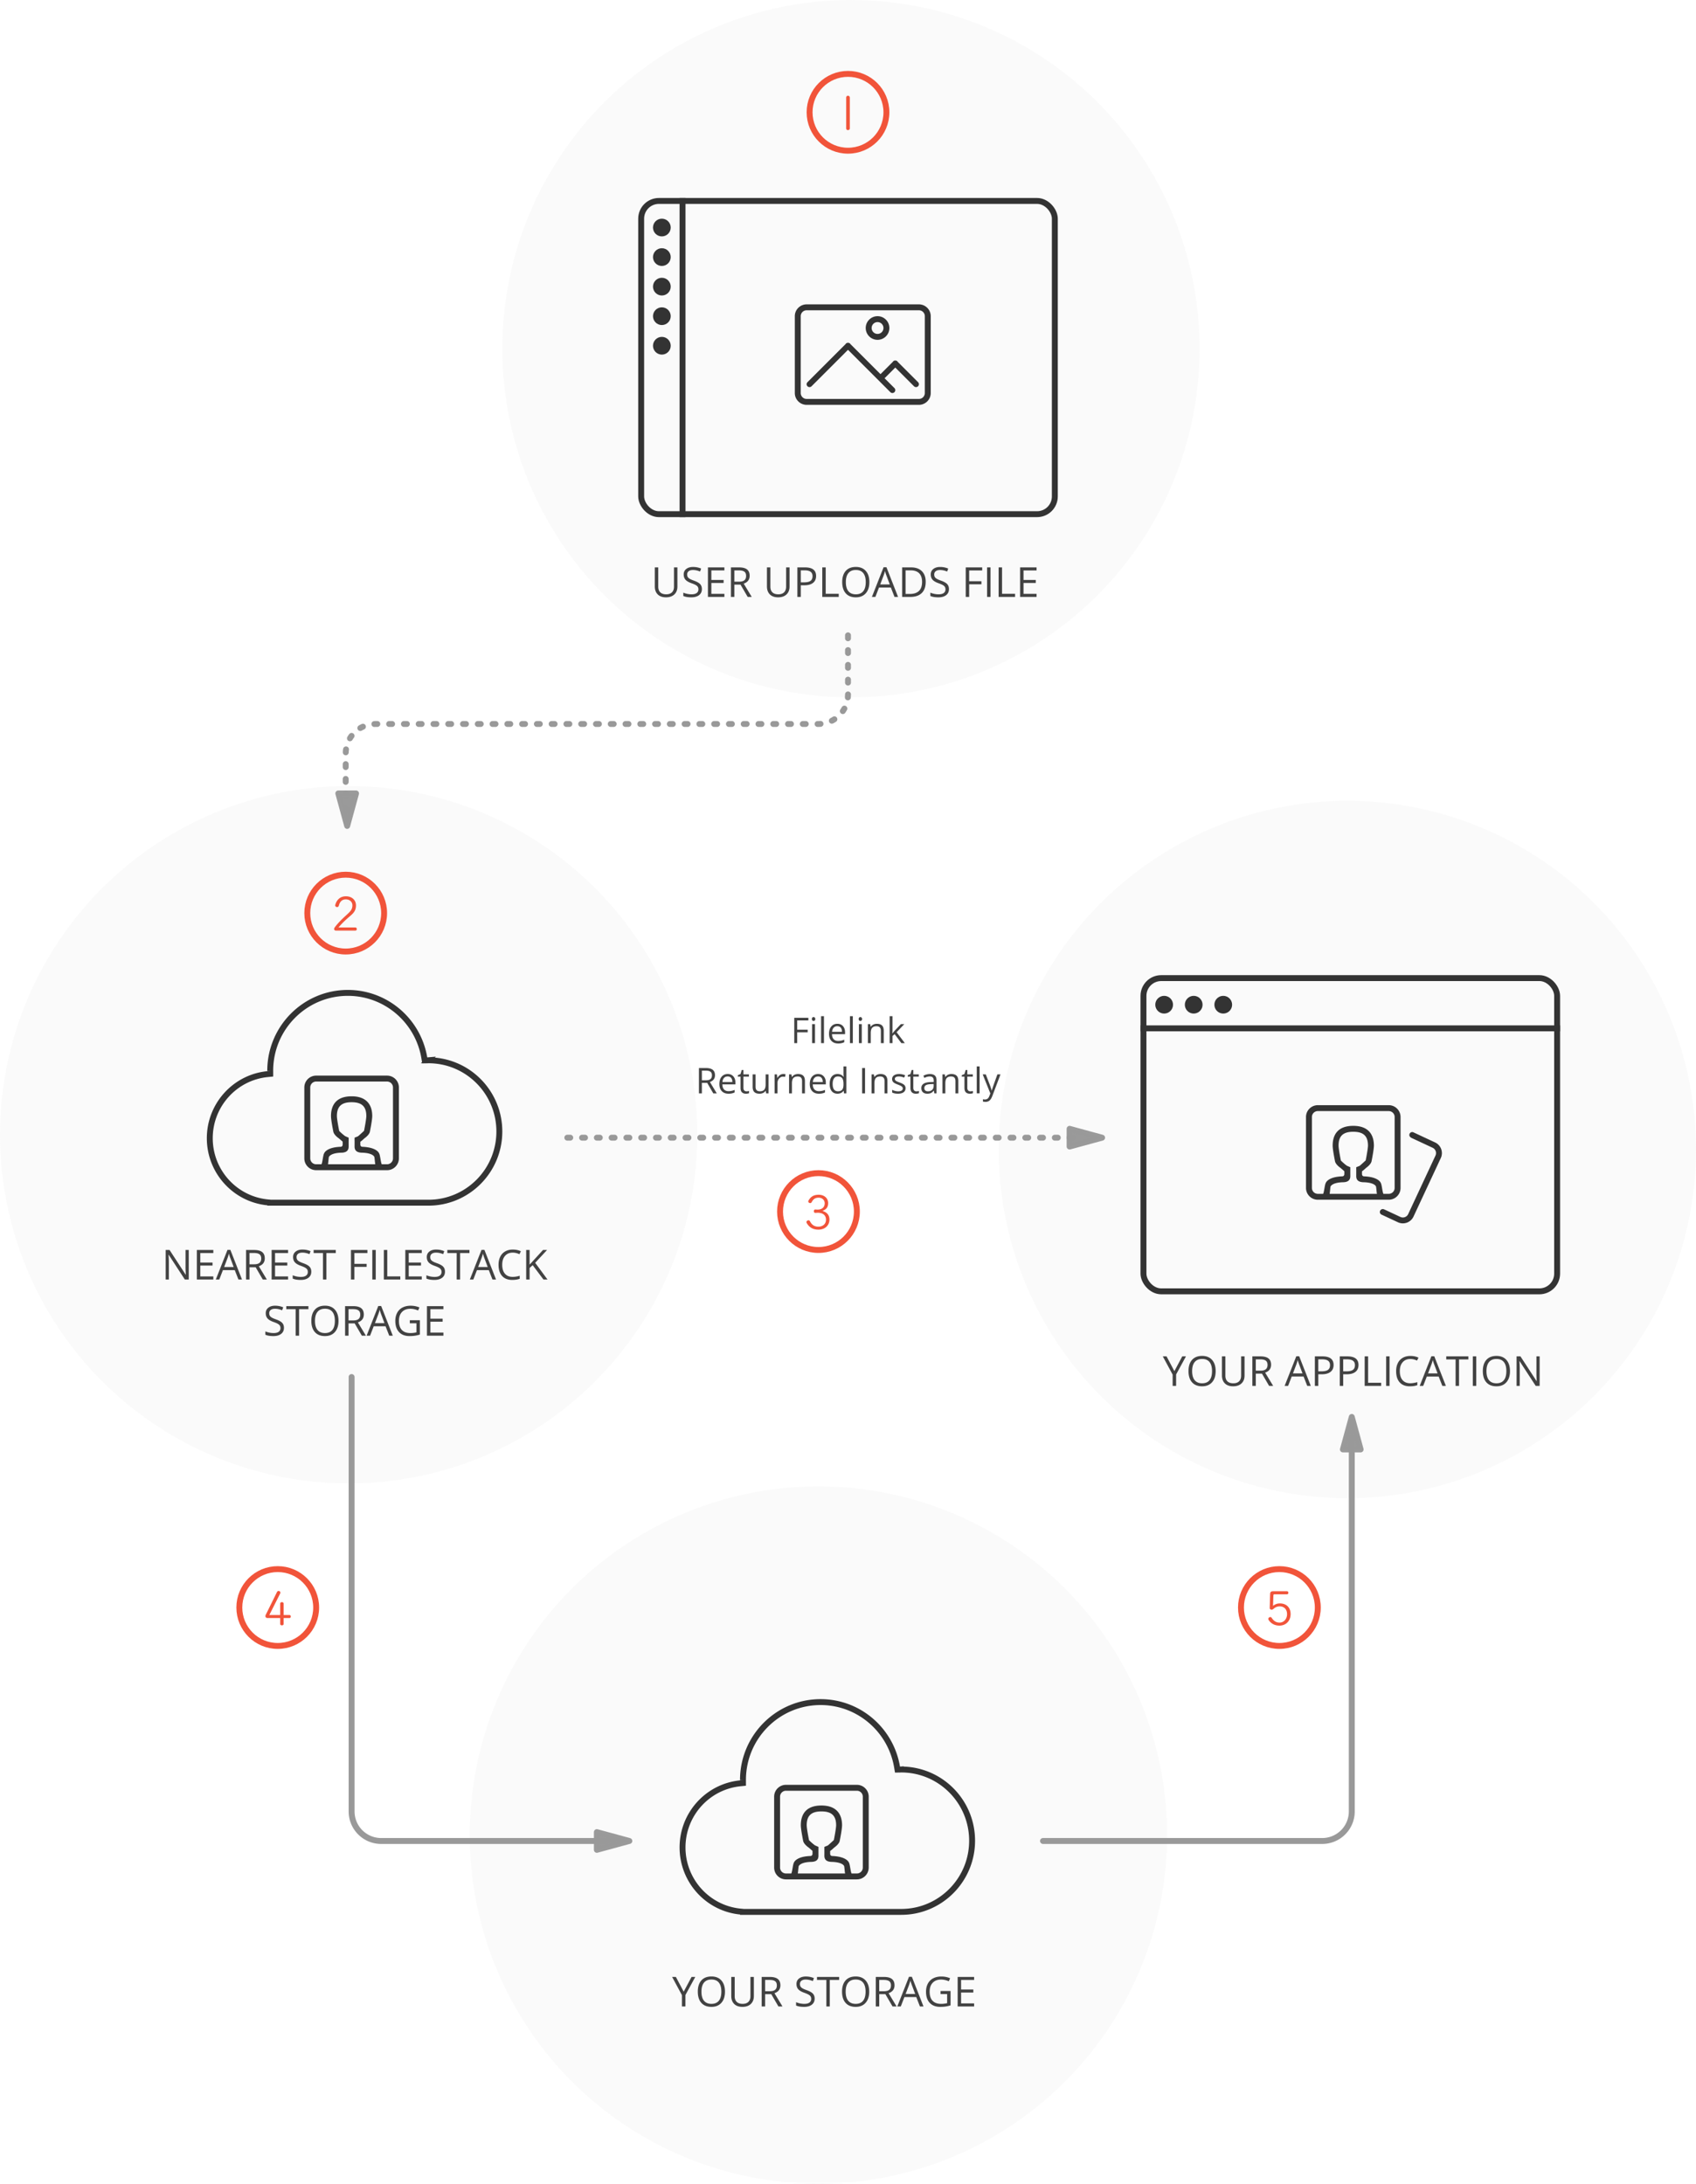 <?xml version="1.0" encoding="UTF-8"?> <svg xmlns="http://www.w3.org/2000/svg" width="574" height="739" viewBox="0 0 574 739"><title>Group 6</title><g fill="none" fill-rule="evenodd"><circle fill="#D8D8D8" opacity=".11" cx="288" cy="118" r="118"></circle><circle fill="#D8D8D8" opacity=".11" cx="118" cy="384" r="118"></circle><circle fill="#D8D8D8" opacity=".11" cx="456" cy="389" r="118"></circle><circle fill="#D8D8D8" opacity=".11" cx="277" cy="621" r="118"></circle><g transform="translate(273 24)"><circle stroke="#F1543A" stroke-width="2" cx="14" cy="14" r="13"></circle><path d="M14.615 9.005c0-.375-.27-.6-.63-.6-.345 0-.6.225-.6.6V19.46c0 .345.225.57.585.57.375 0 .645-.21.645-.555V9.005z" fill="#F1543A"></path></g><g transform="translate(103 295)"><circle stroke="#F1543A" stroke-width="2" cx="14" cy="14" r="13"></circle><path d="M17.195 19.925c.375 0 .555-.21.555-.51 0-.315-.165-.555-.525-.555H11.57c1.14-1.395 2.505-2.655 3.915-3.855 1.26-1.065 1.995-1.95 1.995-3.615 0-1.695-1.26-3.075-3.42-3.075-2.04 0-3.15 1.32-3.585 2.895-.015.06-.03.12-.03.18 0 .375.345.57.69.57.225 0 .465-.18.555-.51.375-1.515 1.26-2.1 2.355-2.1 1.2 0 2.22.765 2.22 2.025 0 1.455-.795 2.145-1.92 3.195-1.65 1.5-2.94 2.76-4.065 4.275a.881.881 0 00-.195.54c0 .375.285.54.66.54h6.45z" fill="#F1543A"></path></g><g transform="translate(263 396)"><circle stroke="#F1543A" stroke-width="2" cx="14" cy="14" r="13"></circle><path d="M12.92 13.295c-.315 0-.48.3-.48.6s.165.555.525.555h.075c.255-.03.495-.045.72-.045 1.785 0 2.79.87 2.79 2.355 0 1.455-1.11 2.355-2.58 2.355-1.35 0-2.22-.63-2.82-1.785-.135-.27-.33-.375-.51-.375-.315 0-.705.27-.705.615 0 .09.03.195.09.3.75 1.335 1.965 2.25 3.945 2.25 2.31 0 3.75-1.5 3.75-3.39 0-1.545-.81-2.49-2.385-2.94 1.26-.495 1.95-1.215 1.95-2.655 0-1.575-1.23-2.82-3.21-2.82-1.815 0-2.76.75-3.45 1.98a.463.463 0 00-.075.27c0 .33.345.57.66.57.21 0 .39-.105.51-.33.525-1.035 1.215-1.5 2.34-1.5 1.215 0 2.055.81 2.055 1.89 0 1.185-.735 2.145-2.475 2.145-.195 0-.42-.015-.66-.045h-.06z" fill="#F1543A"></path></g><g transform="translate(80 530)"><circle stroke="#F1543A" stroke-width="2" cx="14" cy="14" r="13"></circle><path d="M11.15 16.535l3.675-7.29a.801.801 0 00.075-.3c0-.33-.33-.54-.63-.54-.21 0-.42.12-.54.375l-3.765 7.635a1.12 1.12 0 00-.135.495c0 .33.21.645.75.645h4.245v1.965c0 .36.3.51.585.51.3 0 .585-.165.585-.51v-1.965H17.9c.375 0 .51-.195.51-.495 0-.315-.135-.525-.51-.525h-1.905V12.71c0-.33-.27-.54-.585-.54-.3 0-.585.18-.585.525v3.84H11.15z" fill="#F1543A"></path></g><g transform="translate(419 530)"><circle stroke="#F1543A" stroke-width="2" cx="14" cy="14" r="13"></circle><path d="M11.975 9.845c0-.21.165-.315.33-.315h4.245c.33 0 .48-.24.48-.51s-.12-.525-.465-.525h-4.65c-.825 0-1.02.27-1.05 1.035l-.135 4.515v.06c0 .33.12.51.45.6.075.015.135.03.21.03.255 0 .465-.135.675-.33.555-.495 1.23-.795 2.04-.795 1.425 0 2.49.93 2.49 2.625 0 1.71-1.14 2.865-2.55 2.865-1.305 0-2.1-.735-2.67-1.635a.513.513 0 00-.45-.24c-.33 0-.675.27-.675.615 0 .12.03.24.105.36.675 1.05 1.875 1.92 3.66 1.92 2.085 0 3.78-1.47 3.78-3.915 0-2.415-1.665-3.6-3.6-3.6-.975 0-1.665.3-2.34.825l.12-3.585z" fill="#F1543A"></path></g><g transform="translate(386 330)"><rect stroke="#333" stroke-width="2" x="1" y="1" width="140" height="106" rx="6"></rect><path fill="#333" d="M142 17v2H0v-2z"></path><circle fill="#333" cx="8" cy="10" r="3"></circle><circle fill="#333" cx="18" cy="10" r="3"></circle><circle fill="#333" cx="28" cy="10" r="3"></circle></g><path d="M487.627 391.895l-9.235 19.805a3.971 3.971 0 01-5.28 1.922l-5.423-2.53a.987.987 0 01-.684-.935 1 1 0 011-1c.17 0 .324.054.465.13l.01-.017 5.472 2.55a1.984 1.984 0 002.64-.96l9.235-19.805a1.987 1.987 0 00-.96-2.64l-6.86-3.2s-1.03-.355-1.03-1.12c0-.553.446-1 1-1 .176 0 .334.058.478.138l7.25 3.38a3.976 3.976 0 011.922 5.282zM470.007 406h-24c-2.21 0-4-1.79-4-4v-24c0-2.21 1.79-4 4-4h24a4 4 0 014 4v24a4 4 0 01-4 4zm-11-10v-1l1.157-.468c.58-.466 2.045-1.847 2.045-1.847l.04-.196c.304-1.512.734-4.002.734-4.805 0-3.24-1.535-4.686-4.98-4.686-3.443 0-4.978 1.444-4.978 4.685 0 .872.45 3.407.735 4.8l.04.246c.328.33 1.24 1.206 2.055 1.77l1.15.5v1c-.007-.08 0 2 0 2 0 1.617-1.104 2.084-2.62 2.084h-.002c-3.398.133-3.927 1.253-4.046 1.383-.107.16-.224 2.18-.34 2.533h16.02c-.114-.35-.226-2.363-.348-2.545-.048-.056-.494-1.22-3.964-1.37-1.594 0-2.7-.467-2.7-2.085 0 0 .018-2.14 0-2zm13-18c0-1.104-.897-2-2-2h-24a2 2 0 00-2 2v24a2 2 0 002 2h1.804c.35-.644.534-3.148.892-3.686 0 0 .623-2.038 5.53-2.23.5 0 .75-.312.75-.792v-.693c0-.098-.017-.184-.022-.278-.436-.347-.54-.48-1.295-1.11 0 0-1.674-1.095-1.86-2.326 0 0-.776-3.8-.776-5.2 0-3.45 1.54-6.686 6.978-6.686 5.365 0 6.98 3.235 6.98 6.686 0 1.366-.776 5.2-.776 5.2-.156 1.166-1.86 2.327-1.86 2.327-.68.63-.986.894-1.375 1.148-.003.082-.018.156-.018.24v.692c0 .48.25.793.75.793 4.98.214 5.603 2.23 5.603 2.23.357.536.542 3.04.892 3.685h1.804c1.103 0 2-.896 2-2v-24h-.004z" fill-rule="nonzero" fill="#333"></path><g transform="translate(216 67)"><rect stroke="#333" stroke-width="2" x="1" y="1" width="140" height="106" rx="6"></rect><path fill="#333" d="M14 0h2v108h-2z"></path><circle fill="#333" cx="8" cy="10" r="3"></circle><circle fill="#333" cx="8" cy="20" r="3"></circle><circle fill="#333" cx="8" cy="30" r="3"></circle><circle fill="#333" cx="8" cy="40" r="3"></circle><circle fill="#333" cx="8" cy="50" r="3"></circle></g><path d="M311 137h-38c-2.21 0-4-1.79-4-4v-26c0-2.21 1.79-4 4-4h38c2.21 0 4 1.79 4 4v26c0 2.21-1.79 4-4 4zm2-30a2 2 0 00-2-2h-38a2 2 0 00-2 2v26a2 2 0 002 2h38a2 2 0 002-2v-26zm-3.666 23.715L303 124.38l-3.62 3.62 3.335 3.334c.38.38.38 1 0 1.38a.974.974 0 01-1.38 0L287 118.382l-12.334 12.335c-.38.38-1 .38-1.38 0a.974.974 0 010-1.38l12.904-12.906c.032-.05.053-.102.095-.145a.966.966 0 01.715-.28.966.966 0 01.715.28c.042.043.062.096.095.144L298 126.62l4.19-4.19c.033-.048.053-.102.095-.145a.97.97 0 01.715-.28.97.97 0 01.715.28c.042.043.062.097.095.144l6.905 6.904c.38.38.38 1 0 1.38a.974.974 0 01-1.38 0zM297 115c-2.21 0-4-1.79-4-4s1.79-4 4-4 4 1.79 4 4-1.79 4-4 4zm0-6a2 2 0 10.001 4.001A2 2 0 00297 109z" fill-rule="nonzero" fill="#333"></path><path d="M287 215v20c0 5.523-4.477 10-10 10H127c-5.523 0-10 4.477-10 10v20" stroke="#999" stroke-width="2" stroke-linecap="round" stroke-linejoin="round" stroke-dasharray="1,4"></path><g fill-rule="nonzero"><path d="M91.455 407H145c13.254 0 24-10.787 24-24.094s-10.746-24.094-24-24.094c-.028 0-.06.002-.13.007h-.014a3.852 3.852 0 01-.246.013l-.862.014-.14-.85C141.5 345.372 130.6 336 117.727 336c-14.51 0-26.273 11.81-26.273 26.375v-.002c.003.04.003.04.004.118v.907l-.902.09C79.502 364.583 71 373.95 71 385.186s8.5 20.6 19.554 21.702l.9.088V407z" stroke="#333" stroke-width="2"></path><path d="M131 396h-24c-2.21 0-4-1.79-4-4v-24c0-2.21 1.79-4 4-4h24c2.21 0 4 1.79 4 4v24c0 2.21-1.79 4-4 4zm-11-10v-1l1.158-.468c.58-.466 2.045-1.847 2.045-1.847l.04-.196c.305-1.512.735-4.002.735-4.805 0-3.24-1.535-4.686-4.98-4.686-3.443 0-4.978 1.444-4.978 4.685 0 .872.45 3.407.735 4.8l.04.246c.327.33 1.24 1.206 2.054 1.77l1.15.5v1c-.008-.08 0 2 0 2 0 1.617-1.105 2.084-2.62 2.084h-.003c-3.398.133-3.927 1.253-4.046 1.383-.106.16-.223 2.18-.338 2.533h16.018c-.113-.35-.225-2.363-.347-2.545-.047-.056-.493-1.22-3.963-1.37-1.594 0-2.7-.467-2.7-2.085 0 0 .018-2.14 0-2zm13-18a2 2 0 00-2-2h-24a2 2 0 00-2 2v24a2 2 0 002 2h1.805c.35-.644.533-3.148.89-3.686 0 0 .624-2.038 5.53-2.23.5 0 .75-.312.75-.792v-.693c0-.098-.016-.184-.02-.278-.437-.347-.54-.48-1.296-1.11 0 0-1.675-1.095-1.862-2.326 0 0-.775-3.8-.775-5.2 0-3.45 1.54-6.686 6.98-6.686 5.364 0 6.978 3.235 6.978 6.686 0 1.366-.774 5.2-.774 5.2-.156 1.166-1.86 2.327-1.86 2.327-.68.63-.986.894-1.375 1.148-.002.082-.017.156-.017.24v.692c0 .48.25.793.75.793 4.98.214 5.604 2.23 5.604 2.23.357.536.542 3.04.892 3.685h1.803a2 2 0 002-2v-24H133z" fill="#333"></path></g><g fill-rule="nonzero"><path d="M251.455 647H305c13.254 0 24-10.787 24-24.094s-10.746-24.093-24-24.093c-.028 0-.06 0-.13.006h-.014a3.852 3.852 0 01-.246.013l-.862.014-.14-.85C301.5 585.372 290.6 576 277.727 576c-14.51 0-26.273 11.81-26.273 26.375v-.002c.003.04.003.04.004.118v.907l-.902.09C239.502 604.583 231 613.95 231 625.186s8.5 20.6 19.554 21.702l.9.088V647z" stroke="#333" stroke-width="2"></path><path d="M290.006 636h-24c-2.21 0-4-1.79-4-4v-24c0-2.21 1.79-4 4-4h24c2.21 0 4 1.79 4 4v24c0 2.21-1.79 4-4 4zm-11-10v-1l1.158-.468c.58-.466 2.045-1.847 2.045-1.847l.04-.196c.304-1.512.734-4.002.734-4.805 0-3.24-1.535-4.686-4.98-4.686-3.443 0-4.978 1.444-4.978 4.685 0 .872.45 3.407.735 4.8l.04.246c.328.33 1.24 1.206 2.055 1.77l1.15.5v1c-.007-.08 0 2 0 2 0 1.617-1.104 2.084-2.62 2.084h-.002c-3.398.133-3.927 1.253-4.046 1.383-.107.16-.224 2.18-.34 2.533h16.02c-.114-.35-.226-2.363-.348-2.545-.048-.056-.494-1.22-3.964-1.37-1.594 0-2.7-.467-2.7-2.085 0 0 .018-2.14 0-2zm13-18a2 2 0 00-2-2h-24a2 2 0 00-2 2v24a2 2 0 002 2h1.805c.35-.644.534-3.148.892-3.686 0 0 .623-2.038 5.53-2.23.5 0 .75-.312.75-.792v-.693c0-.098-.017-.184-.022-.278-.436-.347-.54-.48-1.295-1.11 0 0-1.674-1.095-1.86-2.326 0 0-.776-3.8-.776-5.2 0-3.45 1.54-6.686 6.978-6.686 5.365 0 6.98 3.235 6.98 6.686 0 1.366-.776 5.2-.776 5.2-.156 1.166-1.86 2.327-1.86 2.327-.68.63-.986.894-1.375 1.148-.003.082-.018.156-.018.24v.692c0 .48.25.793.75.793 4.98.214 5.603 2.23 5.603 2.23.357.536.542 3.04.892 3.685h1.804c1.103 0 2-.896 2-2v-24h-.004z" fill="#333"></path></g><path d="M192 385h174" stroke="#999" stroke-width="2" stroke-linecap="round" stroke-linejoin="round" stroke-dasharray="1,4"></path><path d="M118 466v147.003c0 6.075 4.925 11 11 11h81.005a1 1 0 000-2H129a9 9 0 01-9-9V466a1 1 0 00-2 0zm235 158.004h94.5c6.076 0 11-4.925 11-11v-132a1 1 0 10-2 0v132a9 9 0 01-9 9H353c-.55 0-1 .448-1 1s.45 1 1 1z" fill="#999" fill-rule="nonzero"></path><path d="M229.265 192.006v6.467c0 1.14-.344 2.034-1.032 2.686-.688.65-1.634.977-2.837.977-1.203 0-2.134-.328-2.792-.985-.66-.656-.988-1.558-.988-2.707v-6.44h1.162v6.522c0 .834.228 1.475.683 1.92.457.448 1.127.67 2.01.67.844 0 1.494-.223 1.95-.672.455-.45.683-1.093.683-1.93v-6.51h1.162zm8.285 7.335c0 .88-.32 1.566-.957 2.058-.638.493-1.504.74-2.597.74-1.185 0-2.097-.154-2.735-.46v-1.12c.41.173.858.31 1.34.41.484.1.963.15 1.437.15.774 0 1.358-.147 1.75-.44.392-.295.588-.704.588-1.228 0-.346-.07-.63-.21-.85-.138-.222-.37-.426-.696-.613-.327-.187-.823-.398-1.488-.635-.93-.333-1.594-.727-1.993-1.183-.4-.457-.6-1.052-.6-1.785 0-.77.29-1.383.87-1.84.578-.455 1.344-.683 2.296-.683.994 0 1.907.183 2.74.547l-.36 1.01c-.826-.345-1.628-.52-2.407-.52-.616 0-1.097.134-1.444.398-.346.264-.52.63-.52 1.1 0 .347.065.63.192.852.128.22.343.423.646.608.303.184.767.388 1.39.612 1.05.373 1.77.774 2.165 1.203.393.428.59.984.59 1.668zm7.616 2.66h-5.572v-9.994h5.572v1.032h-4.41v3.22h4.143v1.025h-4.144v3.678h4.41V202zm3.376-4.156V202h-1.162v-9.994h2.742c1.225 0 2.13.235 2.717.704.584.47.877 1.176.877 2.12 0 1.32-.67 2.214-2.01 2.68l2.714 4.49h-1.373l-2.42-4.156h-2.085zm0-.998h1.593c.82 0 1.422-.163 1.805-.49.383-.325.574-.814.574-1.465 0-.66-.195-1.136-.584-1.428-.39-.292-1.015-.438-1.877-.438h-1.51v3.822zm18.676-4.84v6.467c0 1.14-.344 2.034-1.032 2.686-.688.65-1.634.977-2.837.977-1.204 0-2.135-.328-2.793-.985-.66-.656-.988-1.558-.988-2.707v-6.44h1.16v6.522c0 .834.23 1.475.685 1.92.455.448 1.125.67 2.01.67.842 0 1.492-.223 1.948-.672.455-.45.683-1.093.683-1.93v-6.51h1.162zm8.983 2.912c0 1.012-.345 1.79-1.035 2.334-.69.545-1.678.817-2.963.817h-1.176V202h-1.162v-9.994h2.59c2.498 0 3.747.97 3.747 2.912zm-5.174 2.153h1.046c1.03 0 1.775-.165 2.235-.498.46-.332.69-.866.69-1.6 0-.66-.216-1.152-.65-1.476-.432-.323-1.106-.485-2.022-.485h-1.3v4.06zm7.266 4.93v-9.994h1.163v8.94h4.41V202h-5.573zm15.942-5.01c0 1.6-.405 2.857-1.213 3.773-.808.916-1.933 1.374-3.373 1.374-1.472 0-2.608-.45-3.408-1.35-.8-.9-1.2-2.17-1.2-3.81 0-1.628.4-2.89 1.203-3.785.802-.896 1.94-1.343 3.418-1.343 1.436 0 2.557.454 3.364 1.366.807.91 1.21 2.17 1.21 3.773zm-7.964 0c0 1.353.288 2.38.865 3.08.576.698 1.414 1.048 2.512 1.048 1.107 0 1.944-.348 2.51-1.046.564-.697.846-1.725.846-3.083 0-1.345-.28-2.365-.844-3.06-.564-.695-1.396-1.042-2.5-1.042-1.107 0-1.95.35-2.525 1.05-.577.7-.865 1.716-.865 3.05zm16.475 5.01l-1.245-3.18h-4.005l-1.23 3.18h-1.177l3.952-10.035h.977l3.93 10.035h-1.202zm-1.607-4.225l-1.162-3.096c-.15-.393-.305-.874-.465-1.444-.1.438-.243.92-.43 1.443l-1.175 3.095h3.233zm12.16-.868c0 1.65-.446 2.91-1.342 3.784-.895.874-2.184 1.31-3.866 1.31h-2.768v-9.994h3.062c1.554 0 2.762.43 3.623 1.292.862.86 1.292 2.064 1.292 3.61zm-1.23.04c0-1.302-.326-2.284-.98-2.945-.654-.66-1.626-.99-2.916-.99h-1.688v7.983h1.415c1.384 0 2.426-.34 3.123-1.022.697-.68 1.046-1.69 1.046-3.025zm9.1 2.394c0 .88-.32 1.566-.958 2.058-.638.493-1.503.74-2.597.74-1.185 0-2.097-.154-2.735-.46v-1.12c.41.173.857.31 1.34.41.483.1.962.15 1.436.15.775 0 1.358-.147 1.75-.44.392-.295.588-.704.588-1.228 0-.346-.07-.63-.21-.85-.138-.222-.37-.426-.696-.613-.326-.187-.822-.398-1.487-.635-.93-.333-1.595-.727-1.994-1.183-.398-.457-.598-1.052-.598-1.785 0-.77.29-1.383.868-1.84.58-.455 1.345-.683 2.297-.683.994 0 1.908.183 2.742.547l-.363 1.01c-.825-.345-1.627-.52-2.406-.52-.615 0-1.096.134-1.442.398-.347.264-.52.63-.52 1.1 0 .347.064.63.19.852.13.22.344.423.647.608.305.184.768.388 1.393.612 1.048.373 1.77.774 2.163 1.203.394.428.59.984.59 1.668zm6.842 2.66h-1.162v-9.994h5.57v1.032h-4.408v3.657h4.143v1.033h-4.143V202zm6.064 0v-9.994h1.162V202h-1.162zm3.903 0v-9.994h1.162v8.94h4.408V202h-5.57zm12.838 0h-5.57v-9.994h5.57v1.032h-4.41v3.22h4.143v1.025h-4.142v3.678h4.41V202zM63.88 433h-1.326l-5.462-8.388h-.054c.073.985.11 1.887.11 2.707V433h-1.074v-9.994h1.312l5.448 8.353h.055c-.01-.124-.03-.52-.062-1.187s-.044-1.145-.035-1.432v-5.734h1.087V433zm8.32 0h-5.572v-9.994H72.2v1.032h-4.41v3.22h4.143v1.025H67.79v3.678h4.41V433zm8.497 0l-1.244-3.18h-4.006l-1.23 3.18H73.04l3.952-10.035h.977L81.9 433h-1.203zm-1.607-4.225l-1.162-3.096c-.15-.393-.305-.874-.465-1.444-.1.438-.243.92-.43 1.443l-1.176 3.095h3.233zm5.346.07V433h-1.162v-9.994h2.74c1.227 0 2.133.235 2.718.704.586.47.88 1.176.88 2.12 0 1.32-.67 2.214-2.01 2.68l2.713 4.49H88.94l-2.42-4.156h-2.084zm0-1h1.593c.82 0 1.42-.162 1.803-.488.383-.326.575-.815.575-1.466 0-.66-.195-1.136-.585-1.428-.39-.292-1.015-.438-1.876-.438h-1.51v3.822zM97.5 433h-5.572v-9.994H97.5v1.032h-4.41v3.22h4.143v1.025H93.09v3.678h4.41V433zm7.854-2.66c0 .88-.32 1.566-.957 2.058-.638.493-1.504.74-2.598.74-1.186 0-2.097-.154-2.735-.46v-1.12c.41.173.857.31 1.34.41.483.1.96.15 1.435.15.775 0 1.358-.147 1.75-.44.392-.295.588-.704.588-1.228 0-.346-.07-.63-.208-.85-.14-.222-.372-.426-.698-.613-.325-.187-.82-.398-1.486-.635-.93-.333-1.594-.727-1.993-1.183-.4-.457-.598-1.052-.598-1.785 0-.77.29-1.383.868-1.84.58-.455 1.344-.683 2.297-.683.993 0 1.907.183 2.74.547l-.36 1.01c-.826-.345-1.628-.52-2.407-.52-.616 0-1.097.134-1.443.398-.346.264-.52.63-.52 1.1 0 .347.064.63.192.852.128.22.343.423.646.608.303.184.767.388 1.39.612 1.05.373 1.77.774 2.165 1.203.394.428.59.984.59 1.668zm5.12 2.66h-1.162v-8.962h-3.165v-1.032h7.492v1.032h-3.166V433zm9.468 0h-1.162v-9.994h5.57v1.032h-4.408v3.657h4.142v1.033h-4.142V433zm6.063 0v-9.994h1.162V433h-1.162zm3.904 0v-9.994h1.16v8.94h4.41V433h-5.57zm12.837 0h-5.572v-9.994h5.572v1.032h-4.41v3.22h4.143v1.025h-4.143v3.678h4.41V433zm7.854-2.66c0 .88-.318 1.566-.956 2.058-.638.493-1.504.74-2.598.74-1.185 0-2.096-.154-2.734-.46v-1.12c.41.173.857.31 1.34.41.483.1.96.15 1.435.15.775 0 1.358-.147 1.75-.44.392-.295.588-.704.588-1.228 0-.346-.07-.63-.208-.85-.14-.222-.372-.426-.697-.613-.326-.187-.822-.398-1.487-.635-.93-.333-1.594-.727-1.993-1.183-.4-.457-.598-1.052-.598-1.785 0-.77.29-1.383.868-1.84.58-.455 1.344-.683 2.297-.683.993 0 1.907.183 2.74.547l-.36 1.01c-.826-.345-1.628-.52-2.407-.52-.616 0-1.096.134-1.443.398-.346.264-.52.63-.52 1.1 0 .347.064.63.192.852.127.22.342.423.645.608.303.184.767.388 1.39.612 1.05.373 1.77.774 2.165 1.203.394.428.59.984.59 1.668zm5.12 2.66h-1.16v-8.962h-3.166v-1.032h7.492v1.032h-3.165V433zm10.952 0l-1.244-3.18h-4.006l-1.23 3.18h-1.176l3.95-10.035h.98l3.93 10.035h-1.204zm-1.606-4.225l-1.162-3.096c-.15-.393-.306-.874-.465-1.444-.1.438-.245.92-.432 1.443l-1.175 3.095h3.233zm8.463-4.874c-1.1 0-1.967.367-2.602 1.1-.636.73-.954 1.73-.954 3.003 0 1.308.307 2.318.92 3.032.613.713 1.486 1.07 2.62 1.07.698 0 1.494-.126 2.387-.376v1.017c-.692.26-1.546.39-2.563.39-1.472 0-2.608-.447-3.407-1.34-.8-.893-1.2-2.163-1.2-3.808 0-1.03.193-1.933.578-2.708a4.13 4.13 0 011.668-1.79c.726-.42 1.582-.63 2.566-.63 1.05 0 1.965.192 2.75.575l-.494.998c-.756-.356-1.513-.534-2.27-.534zm11.77 9.1h-1.367l-3.643-4.847-1.046.93V433h-1.162v-9.994h1.162v4.956l4.532-4.956h1.374l-4.02 4.34L185.3 433zm-89.198 16.34c0 .88-.32 1.566-.957 2.058-.638.493-1.504.74-2.598.74-1.185 0-2.096-.154-2.734-.46v-1.12c.41.173.856.31 1.34.41.482.1.96.15 1.435.15.775 0 1.358-.147 1.75-.44.392-.295.588-.704.588-1.228 0-.346-.07-.63-.21-.85-.138-.222-.37-.426-.696-.613-.326-.187-.82-.398-1.487-.635-.93-.333-1.594-.727-1.992-1.183-.398-.457-.598-1.052-.598-1.785 0-.77.29-1.383.87-1.84.577-.455 1.343-.683 2.295-.683.994 0 1.908.183 2.742.547l-.364 1.01c-.825-.345-1.627-.52-2.406-.52-.615 0-1.096.134-1.442.398-.347.264-.52.63-.52 1.1 0 .347.064.63.192.852.127.22.343.423.646.608.303.184.766.388 1.39.612 1.05.373 1.77.774 2.164 1.203.394.428.592.984.592 1.668zm5.12 2.66h-1.162v-8.962h-3.165v-1.032h7.492v1.032h-3.165V452zm13.343-5.01c0 1.6-.404 2.857-1.213 3.773-.81.916-1.933 1.374-3.373 1.374-1.473 0-2.61-.45-3.41-1.35-.8-.9-1.2-2.17-1.2-3.81 0-1.628.402-2.89 1.204-3.785.802-.896 1.942-1.343 3.418-1.343 1.436 0 2.557.454 3.363 1.366.807.91 1.21 2.17 1.21 3.773zm-7.963 0c0 1.353.288 2.38.864 3.08.577.698 1.414 1.048 2.513 1.048 1.106 0 1.942-.348 2.507-1.046.565-.697.848-1.725.848-3.083 0-1.345-.28-2.365-.844-3.06-.562-.695-1.395-1.042-2.498-1.042-1.107 0-1.95.35-2.526 1.05-.576.7-.864 1.716-.864 3.05zm11.354.854V452h-1.162v-9.994h2.74c1.227 0 2.133.235 2.718.704.586.47.88 1.176.88 2.12 0 1.32-.67 2.214-2.01 2.68l2.713 4.49h-1.374l-2.42-4.156h-2.084zm0-.998h1.593c.82 0 1.42-.163 1.804-.49.382-.325.574-.814.574-1.465 0-.66-.195-1.136-.585-1.428-.39-.292-1.015-.438-1.876-.438h-1.51v3.822zM131.73 452l-1.244-3.18h-4.006l-1.23 3.18h-1.176l3.95-10.035h.98l3.93 10.035h-1.204zm-1.606-4.225l-1.162-3.096c-.15-.393-.305-.874-.465-1.444-.1.438-.244.92-.43 1.443l-1.176 3.095h3.234zm8.58-1.01h3.397v4.86c-.528.168-1.066.295-1.613.382-.547.086-1.18.13-1.9.13-1.513 0-2.69-.45-3.534-1.35-.843-.9-1.265-2.162-1.265-3.784 0-1.04.21-1.95.626-2.73a4.224 4.224 0 011.8-1.792c.785-.41 1.703-.618 2.756-.618 1.066 0 2.06.196 2.98.588l-.45 1.026c-.903-.383-1.77-.575-2.605-.575-1.217 0-2.167.364-2.85 1.088-.685.725-1.026 1.73-1.026 3.015 0 1.35.328 2.372.986 3.07.66.697 1.626 1.045 2.902 1.045.693 0 1.37-.08 2.03-.24v-3.075h-2.235v-1.04zM150.07 452h-5.57v-9.994h5.57v1.032h-4.408v3.22h4.143v1.025h-4.143v3.678h4.41V452zm247.39 12.003l2.667-4.997h1.258l-3.336 6.118V469h-1.177v-3.82l-3.33-6.174h1.272l2.646 4.997zm13.974-.014c0 1.6-.405 2.857-1.214 3.773-.81.916-1.933 1.374-3.373 1.374-1.472 0-2.608-.45-3.408-1.35-.8-.9-1.2-2.17-1.2-3.81 0-1.628.4-2.89 1.202-3.785.802-.896 1.942-1.343 3.418-1.343 1.436 0 2.557.454 3.364 1.366.806.91 1.21 2.17 1.21 3.773zm-7.964 0c0 1.353.288 2.38.864 3.08.577.698 1.414 1.048 2.513 1.048 1.107 0 1.943-.348 2.508-1.046.566-.697.848-1.725.848-3.083 0-1.345-.28-2.365-.844-3.06-.564-.695-1.397-1.042-2.5-1.042-1.107 0-1.95.35-2.526 1.05-.576.7-.864 1.716-.864 3.05zm17.74-4.984v6.467c0 1.14-.345 2.034-1.033 2.686-.688.65-1.634.977-2.837.977-1.203 0-2.134-.328-2.793-.985-.658-.656-.987-1.558-.987-2.707v-6.44h1.162v6.522c0 .834.228 1.475.683 1.92.456.448 1.126.67 2.01.67.843 0 1.493-.223 1.948-.672.456-.45.684-1.093.684-1.93v-6.51h1.162zm3.807 5.838V469h-1.163v-9.994h2.742c1.226 0 2.13.235 2.717.704.586.47.878 1.176.878 2.12 0 1.32-.67 2.214-2.008 2.68l2.714 4.49h-1.375l-2.418-4.156h-2.085zm0-.998h1.592c.82 0 1.42-.163 1.804-.49.383-.325.574-.814.574-1.465 0-.66-.195-1.136-.584-1.428-.39-.292-1.015-.438-1.877-.438h-1.51v3.822zm17.41 5.154l-1.243-3.18h-4.006l-1.23 3.18h-1.177l3.953-10.035h.977L443.63 469h-1.202zm-1.606-4.225l-1.16-3.096a17 17 0 01-.466-1.444c-.1.438-.243.92-.43 1.443l-1.176 3.095h3.233zm10.522-2.857c0 1.012-.345 1.79-1.036 2.334-.69.545-1.678.817-2.963.817h-1.176V469h-1.162v-9.994h2.59c2.498 0 3.747.97 3.747 2.912zm-5.175 2.153h1.046c1.03 0 1.775-.165 2.235-.498.46-.332.69-.866.69-1.6 0-.66-.216-1.152-.65-1.476-.432-.323-1.106-.485-2.022-.485h-1.3v4.06zm13.604-2.152c0 1.012-.345 1.79-1.035 2.334-.69.545-1.678.817-2.964.817h-1.174V469h-1.162v-9.994h2.59c2.498 0 3.747.97 3.747 2.912zm-5.174 2.153h1.046c1.03 0 1.775-.165 2.235-.498.46-.332.69-.866.69-1.6 0-.66-.216-1.152-.65-1.476-.432-.323-1.106-.485-2.022-.485h-1.3v4.06zm7.266 4.93v-9.994h1.162v8.94h4.41V469h-5.572zm7.267 0v-9.994h1.16V469h-1.16zm8.182-9.1c-1.1 0-1.966.367-2.602 1.1-.635.73-.953 1.73-.953 3.003 0 1.308.306 2.318.92 3.032.612.713 1.486 1.07 2.62 1.07.698 0 1.493-.126 2.387-.376v1.017c-.693.26-1.548.39-2.564.39-1.472 0-2.608-.447-3.408-1.34-.8-.893-1.2-2.163-1.2-3.808 0-1.03.193-1.933.578-2.708a4.13 4.13 0 011.668-1.79c.727-.42 1.583-.63 2.567-.63 1.048 0 1.964.192 2.748.575l-.492.998c-.755-.356-1.512-.534-2.268-.534zm10.834 9.1l-1.244-3.18h-4.006l-1.23 3.18h-1.176l3.95-10.035h.98L489.35 469h-1.204zm-1.606-4.225l-1.162-3.096c-.15-.393-.305-.874-.465-1.444-.1.438-.244.92-.43 1.443l-1.176 3.095h3.233zM493.8 469h-1.162v-8.962h-3.165v-1.032h7.492v1.032H493.8V469zm4.67 0v-9.994h1.16V469h-1.16zm12.577-5.01c0 1.6-.405 2.857-1.214 3.773-.808.916-1.933 1.374-3.373 1.374-1.472 0-2.608-.45-3.408-1.35-.8-.9-1.2-2.17-1.2-3.81 0-1.628.402-2.89 1.204-3.785.802-.896 1.94-1.343 3.418-1.343 1.435 0 2.556.454 3.363 1.366.807.91 1.21 2.17 1.21 3.773zm-7.964 0c0 1.353.288 2.38.865 3.08.576.698 1.414 1.048 2.512 1.048 1.107 0 1.944-.348 2.51-1.046.564-.697.846-1.725.846-3.083 0-1.345-.28-2.365-.844-3.06-.563-.695-1.395-1.042-2.498-1.042-1.108 0-1.95.35-2.526 1.05-.577.7-.865 1.716-.865 3.05zm18 5.01h-1.327l-5.462-8.388h-.055c.072.985.11 1.887.11 2.707V469h-1.075v-9.994h1.313l5.448 8.353h.055c-.008-.124-.03-.52-.06-1.187a20.089 20.089 0 01-.035-1.432v-5.734h1.087V469zM231.39 674.003l2.667-4.997h1.258l-3.336 6.118V679h-1.177v-3.82l-3.33-6.174h1.273l2.645 4.997zm13.974-.014c0 1.6-.405 2.857-1.214 3.773-.81.916-1.933 1.374-3.373 1.374-1.472 0-2.608-.45-3.408-1.35-.8-.9-1.2-2.17-1.2-3.81 0-1.628.4-2.89 1.203-3.785.802-.896 1.94-1.343 3.418-1.343 1.436 0 2.557.454 3.364 1.366.806.91 1.21 2.17 1.21 3.773zm-7.964 0c0 1.353.288 2.38.865 3.08.576.698 1.414 1.048 2.512 1.048 1.107 0 1.944-.348 2.51-1.046.564-.697.846-1.725.846-3.083 0-1.345-.28-2.365-.844-3.06-.564-.695-1.397-1.042-2.5-1.042-1.107 0-1.95.35-2.525 1.05-.577.7-.865 1.716-.865 3.05zm17.74-4.984v6.467c0 1.14-.345 2.034-1.033 2.686-.688.65-1.634.977-2.837.977-1.203 0-2.134-.328-2.792-.985-.66-.656-.988-1.558-.988-2.707v-6.44h1.162v6.522c0 .834.228 1.475.683 1.92.456.448 1.126.67 2.01.67.843 0 1.493-.223 1.948-.672.456-.45.684-1.093.684-1.93v-6.51h1.162zm3.807 5.838V679h-1.162v-9.994h2.74c1.227 0 2.133.235 2.718.704.586.47.88 1.176.88 2.12 0 1.32-.67 2.214-2.01 2.68l2.713 4.49h-1.374l-2.42-4.156h-2.085zm0-.998h1.593c.82 0 1.42-.163 1.804-.49.383-.325.574-.814.574-1.465 0-.66-.194-1.136-.584-1.428-.39-.292-1.015-.438-1.876-.438h-1.51v3.822zm16.768 2.495c0 .88-.32 1.566-.957 2.058-.638.493-1.504.74-2.597.74-1.184 0-2.096-.154-2.734-.46v-1.12c.41.173.857.31 1.34.41.483.1.962.15 1.436.15.774 0 1.358-.147 1.75-.44.392-.295.588-.704.588-1.228 0-.346-.07-.63-.21-.85-.138-.222-.37-.426-.696-.613-.326-.187-.822-.398-1.487-.635-.93-.333-1.594-.727-1.993-1.183-.398-.457-.598-1.052-.598-1.785 0-.77.29-1.383.868-1.84.58-.455 1.345-.683 2.297-.683.995 0 1.908.183 2.742.547l-.362 1.01c-.825-.345-1.627-.52-2.406-.52-.615 0-1.096.134-1.443.398-.345.264-.518.63-.518 1.1 0 .347.064.63.19.852.13.22.344.423.647.608.302.184.766.388 1.39.612 1.05.373 1.77.774 2.164 1.203.394.428.59.984.59 1.668zm5.12 2.66h-1.162v-8.962h-3.165v-1.032H284v1.032h-3.165V679zm13.344-5.01c0 1.6-.405 2.857-1.214 3.773-.81.916-1.934 1.374-3.374 1.374-1.472 0-2.608-.45-3.407-1.35-.8-.9-1.2-2.17-1.2-3.81 0-1.628.4-2.89 1.203-3.785.802-.896 1.94-1.343 3.418-1.343 1.436 0 2.557.454 3.363 1.366.806.91 1.21 2.17 1.21 3.773zm-7.965 0c0 1.353.29 2.38.865 3.08.577.698 1.414 1.048 2.512 1.048 1.108 0 1.944-.348 2.51-1.046.564-.697.847-1.725.847-3.083 0-1.345-.283-2.365-.846-3.06-.562-.695-1.395-1.042-2.498-1.042-1.107 0-1.95.35-2.526 1.05-.576.7-.865 1.716-.865 3.05zm11.355.854V679h-1.162v-9.994h2.74c1.227 0 2.133.235 2.718.704.586.47.88 1.176.88 2.12 0 1.32-.67 2.214-2.01 2.68l2.713 4.49h-1.375l-2.42-4.156h-2.085zm0-.998h1.593c.82 0 1.42-.163 1.804-.49.383-.325.575-.814.575-1.465 0-.66-.195-1.136-.585-1.428-.39-.292-1.015-.438-1.876-.438h-1.51v3.822zM311.344 679l-1.244-3.18h-4.006l-1.23 3.18h-1.176l3.95-10.035h.98l3.93 10.035h-1.204zm-1.606-4.225l-1.162-3.096c-.15-.393-.306-.874-.465-1.444-.1.438-.243.92-.43 1.443l-1.176 3.095h3.234zm8.58-1.01h3.396v4.86c-.528.168-1.066.295-1.613.382-.546.086-1.18.13-1.9.13-1.512 0-2.69-.45-3.533-1.35-.844-.9-1.265-2.162-1.265-3.784 0-1.04.208-1.95.625-2.73a4.223 4.223 0 011.802-1.792c.782-.41 1.7-.618 2.753-.618 1.067 0 2.06.196 2.98.588l-.45 1.026c-.903-.383-1.77-.575-2.605-.575-1.217 0-2.167.364-2.85 1.088-.684.725-1.026 1.73-1.026 3.015 0 1.35.33 2.372.988 3.07.66.697 1.626 1.045 2.902 1.045.693 0 1.37-.08 2.03-.24v-3.075h-2.235v-1.04zM329.684 679h-5.57v-9.994h5.57v1.032h-4.41v3.22h4.143v1.025h-4.142v3.678h4.41V679zM269.81 353h-.998v-8.566h4.776v.884h-3.78v3.135h3.55v.885h-3.55V353zm6.022 0h-.973v-6.422h.972V353zm-1.055-8.162c0-.223.055-.386.164-.49a.58.58 0 01.412-.155.57.57 0 01.404.16c.113.104.17.266.17.485 0 .22-.057.382-.17.49a.567.567 0 01-.404.16.562.562 0 01-.41-.16c-.11-.108-.165-.27-.165-.49zm4.09 8.162h-.972v-9.117h.972V353zm4.776.117c-.95 0-1.7-.29-2.247-.867-.55-.578-.824-1.38-.824-2.408 0-1.035.255-1.858.765-2.467.51-.61 1.194-.914 2.054-.914.805 0 1.442.266 1.91.795.47.53.704 1.227.704 2.095v.615h-4.424c.02.754.21 1.326.57 1.717.363.39.87.586 1.528.586.69 0 1.375-.145 2.05-.434v.867c-.343.15-.668.256-.975.32a5.444 5.444 0 01-1.11.097zm-.264-5.842c-.517 0-.928.168-1.234.504-.307.335-.488.8-.542 1.394h3.357c0-.613-.136-1.083-.41-1.41-.273-.326-.663-.49-1.17-.49zm5.255 5.725h-.973v-9.117h.973V353zm3.035 0h-.973v-6.422h.973V353zm-1.055-8.162c0-.223.055-.386.164-.49a.574.574 0 01.41-.155.57.57 0 01.404.16c.113.104.17.266.17.485 0 .22-.057.382-.17.49a.57.57 0 01-.405.16.562.562 0 01-.41-.16c-.11-.108-.165-.27-.165-.49zm7.512 8.162v-4.154c0-.524-.12-.914-.357-1.172-.24-.258-.612-.387-1.12-.387-.67 0-1.164.182-1.476.545-.313.363-.47.963-.47 1.8V353h-.972v-6.422h.79l.16.88h.047c.198-.317.477-.562.836-.736.36-.174.76-.26 1.202-.26.773 0 1.355.185 1.746.56.39.372.586.968.586 1.79V353h-.973zm3.932-3.287c.167-.238.422-.55.766-.938l2.074-2.197h1.155l-2.602 2.736 2.783 3.686h-1.177l-2.27-3.035-.73.633V353h-.962v-9.117h.96v4.834c0 .215-.015.547-.046.996h.047zm-64.51 16.724V370h-.996v-8.566h2.35c1.05 0 1.826.2 2.328.603.502.402.753 1.008.753 1.817 0 1.132-.574 1.898-1.722 2.296l2.326 3.85h-1.18l-2.073-3.563h-1.787zm0-.855h1.365c.703 0 1.22-.14 1.547-.42.328-.278.492-.697.492-1.256 0-.566-.167-.974-.5-1.224-.335-.25-.87-.375-1.61-.375h-1.294v3.275zm8.988 4.535c-.95 0-1.698-.29-2.247-.867-.548-.578-.822-1.38-.822-2.408 0-1.035.255-1.858.764-2.467.51-.61 1.195-.914 2.054-.914.805 0 1.442.266 1.91.795.47.53.703 1.227.703 2.095v.615h-4.424c.02.754.21 1.326.57 1.717.362.39.87.586 1.527.586.692 0 1.375-.145 2.05-.434v.867c-.343.15-.668.256-.975.32a5.43 5.43 0 01-1.11.097zm-.264-5.842c-.515 0-.926.168-1.233.504-.306.335-.486.8-.54 1.394h3.356c0-.613-.136-1.083-.41-1.41-.273-.326-.664-.49-1.172-.49zm6.358 5.04c.172 0 .338-.013.498-.04.16-.024.287-.05.38-.078v.744c-.105.052-.26.094-.465.127-.205.034-.39.05-.554.05-1.24 0-1.862-.654-1.862-1.963v-3.82h-.92v-.47l.92-.403.41-1.37h.563v1.488h1.864v.756H251.6v3.78c0 .386.092.683.276.89.184.207.436.31.756.31zm3.076-5.737v4.166c0 .524.12.914.357 1.172.24.258.612.387 1.12.387.67 0 1.163-.184 1.473-.55.31-.368.466-.968.466-1.8v-3.375h.973V370h-.803l-.14-.86h-.053c-.2.315-.475.557-.83.725a2.773 2.773 0 01-1.208.252c-.782 0-1.367-.185-1.755-.556-.39-.37-.583-.964-.583-1.78v-4.202h.984zm9.38-.117c.286 0 .542.024.768.07l-.134.904c-.266-.06-.5-.088-.703-.088-.52 0-.965.21-1.334.633-.37.42-.554.946-.554 1.575V370h-.973v-6.422h.802l.11 1.19h.048c.238-.418.526-.74.86-.967.337-.226.707-.34 1.11-.34zm6.364 6.54v-4.154c0-.524-.12-.914-.357-1.172-.24-.258-.612-.387-1.12-.387-.67 0-1.163.182-1.476.545-.313.363-.47.963-.47 1.8V370h-.972v-6.422h.79l.16.88h.046c.2-.317.478-.562.838-.736.36-.174.76-.26 1.2-.26.774 0 1.356.185 1.747.56.39.372.585.968.585 1.79V370h-.973zm5.684.117c-.95 0-1.698-.29-2.247-.867-.55-.578-.825-1.38-.825-2.408 0-1.035.255-1.858.765-2.467.51-.61 1.194-.914 2.054-.914.804 0 1.44.266 1.91.795.47.53.703 1.227.703 2.095v.615h-4.424c.02.754.21 1.326.572 1.717.36.39.87.586 1.526.586.692 0 1.376-.145 2.052-.434v.867c-.344.15-.67.256-.976.32a5.444 5.444 0 01-1.11.097zm-.264-5.842c-.516 0-.927.168-1.233.504-.308.335-.49.8-.543 1.394h3.357c0-.613-.137-1.083-.41-1.41-.273-.326-.664-.49-1.172-.49zm8.654 4.864h-.052c-.45.65-1.12.977-2.016.977-.84 0-1.493-.287-1.96-.86-.467-.575-.7-1.392-.7-2.45 0-1.06.234-1.88.703-2.467.47-.586 1.122-.88 1.958-.88.87 0 1.54.317 2.004.95h.076l-.04-.463-.024-.45v-2.614h.972V370h-.79l-.13-.86zm-1.945.163c.665 0 1.147-.18 1.445-.542.3-.36.45-.944.45-1.748v-.205c0-.91-.153-1.56-.455-1.95-.303-.387-.787-.582-1.45-.582-.57 0-1.007.222-1.31.665-.303.444-.454 1.07-.454 1.878 0 .82.15 1.44.45 1.858.302.418.743.627 1.325.627zm8.192.697v-8.566h.997V370h-.998zm7.594 0v-4.154c0-.524-.12-.914-.357-1.172-.24-.258-.613-.387-1.12-.387-.672 0-1.164.182-1.477.545-.312.363-.47.963-.47 1.8V370h-.97v-6.422h.79l.158.88h.048c.2-.317.478-.562.838-.736.36-.174.76-.26 1.2-.26.774 0 1.356.185 1.747.56.39.372.586.968.586 1.79V370h-.974zm7.113-1.752c0 .598-.223 1.06-.668 1.383-.446.325-1.07.487-1.875.487-.852 0-1.516-.135-1.993-.404v-.902c.31.157.64.28.993.37.354.09.695.134 1.023.134.508 0 .898-.08 1.172-.243.273-.16.41-.408.41-.74 0-.25-.108-.464-.325-.642-.217-.177-.64-.387-1.27-.63-.596-.222-1.02-.416-1.273-.582a1.742 1.742 0 01-.563-.566 1.483 1.483 0 01-.183-.756c0-.523.213-.936.638-1.24.426-.302 1.01-.453 1.752-.453.692 0 1.368.142 2.028.423l-.346.79c-.646-.265-1.23-.398-1.753-.398-.46 0-.81.073-1.043.217-.234.145-.35.344-.35.598a.73.73 0 00.13.44c.088.12.23.236.425.345.194.11.57.268 1.124.475.762.277 1.277.556 1.544.837.268.282.4.635.4 1.06zm3.656 1.066c.172 0 .338-.012.498-.038.16-.025.287-.05.38-.08v.745c-.105.052-.26.094-.465.127-.206.034-.39.05-.555.05-1.242 0-1.863-.654-1.863-1.963v-3.82h-.92v-.47l.92-.403.41-1.37h.562v1.488h1.864v.756h-1.864v3.78c0 .386.092.683.276.89.183.207.435.31.756.31zm6.11.686l-.192-.914h-.047c-.32.402-.64.675-.958.817-.32.143-.717.214-1.194.214-.636 0-1.135-.164-1.497-.492-.362-.328-.543-.795-.543-1.4 0-1.297 1.037-1.977 3.112-2.04l1.09-.035v-.398c0-.504-.11-.876-.327-1.116-.216-.24-.563-.36-1.04-.36-.535 0-1.14.163-1.816.492l-.3-.745a4.705 4.705 0 012.175-.551c.766 0 1.333.17 1.702.51.37.34.554.884.554 1.634V370h-.72zm-2.196-.686c.605 0 1.08-.166 1.427-.498.345-.332.518-.796.518-1.394v-.58l-.973.04c-.773.028-1.33.148-1.672.36-.342.214-.513.545-.513.994 0 .352.106.62.32.803.212.183.51.274.893.274zm9.316.686v-4.154c0-.524-.12-.914-.357-1.172-.24-.258-.613-.387-1.12-.387-.672 0-1.164.182-1.477.545-.312.363-.47.963-.47 1.8V370h-.97v-6.422h.79l.158.88h.048c.2-.317.478-.562.838-.736.36-.174.76-.26 1.2-.26.774 0 1.356.185 1.747.56.39.372.586.968.586 1.79V370h-.974zm5.045-.686c.173 0 .34-.012.5-.038.16-.025.286-.05.38-.08v.745c-.105.052-.26.094-.466.127a3.41 3.41 0 01-.553.05c-1.242 0-1.863-.654-1.863-1.963v-3.82h-.92v-.47l.92-.403.41-1.37h.563v1.488h1.863v.756h-1.863v3.78c0 .386.092.683.275.89.184.207.436.31.756.31zm3.136.686h-.973v-9.117h.973V370zm1.043-6.422h1.042l1.406 3.662c.31.836.5 1.44.574 1.81h.047c.05-.198.156-.54.32-1.022.16-.482.69-1.965 1.59-4.45h1.042l-2.76 7.313c-.273.723-.592 1.236-.957 1.54-.366.3-.814.453-1.345.453-.297 0-.59-.033-.88-.1v-.78c.216.048.456.07.722.07.668 0 1.144-.374 1.43-1.124l.357-.915-2.59-6.457z" fill="#424242"></path><path stroke="#999" stroke-width="2" fill="#999" opacity=".99" stroke-linecap="round" stroke-linejoin="round" d="M362 388l11-3-11-3zM202 626l11-3-11-3zm258.5-135.5l-3-11-3 11zm-346-222l3 11 3-11z"></path></g></svg> 